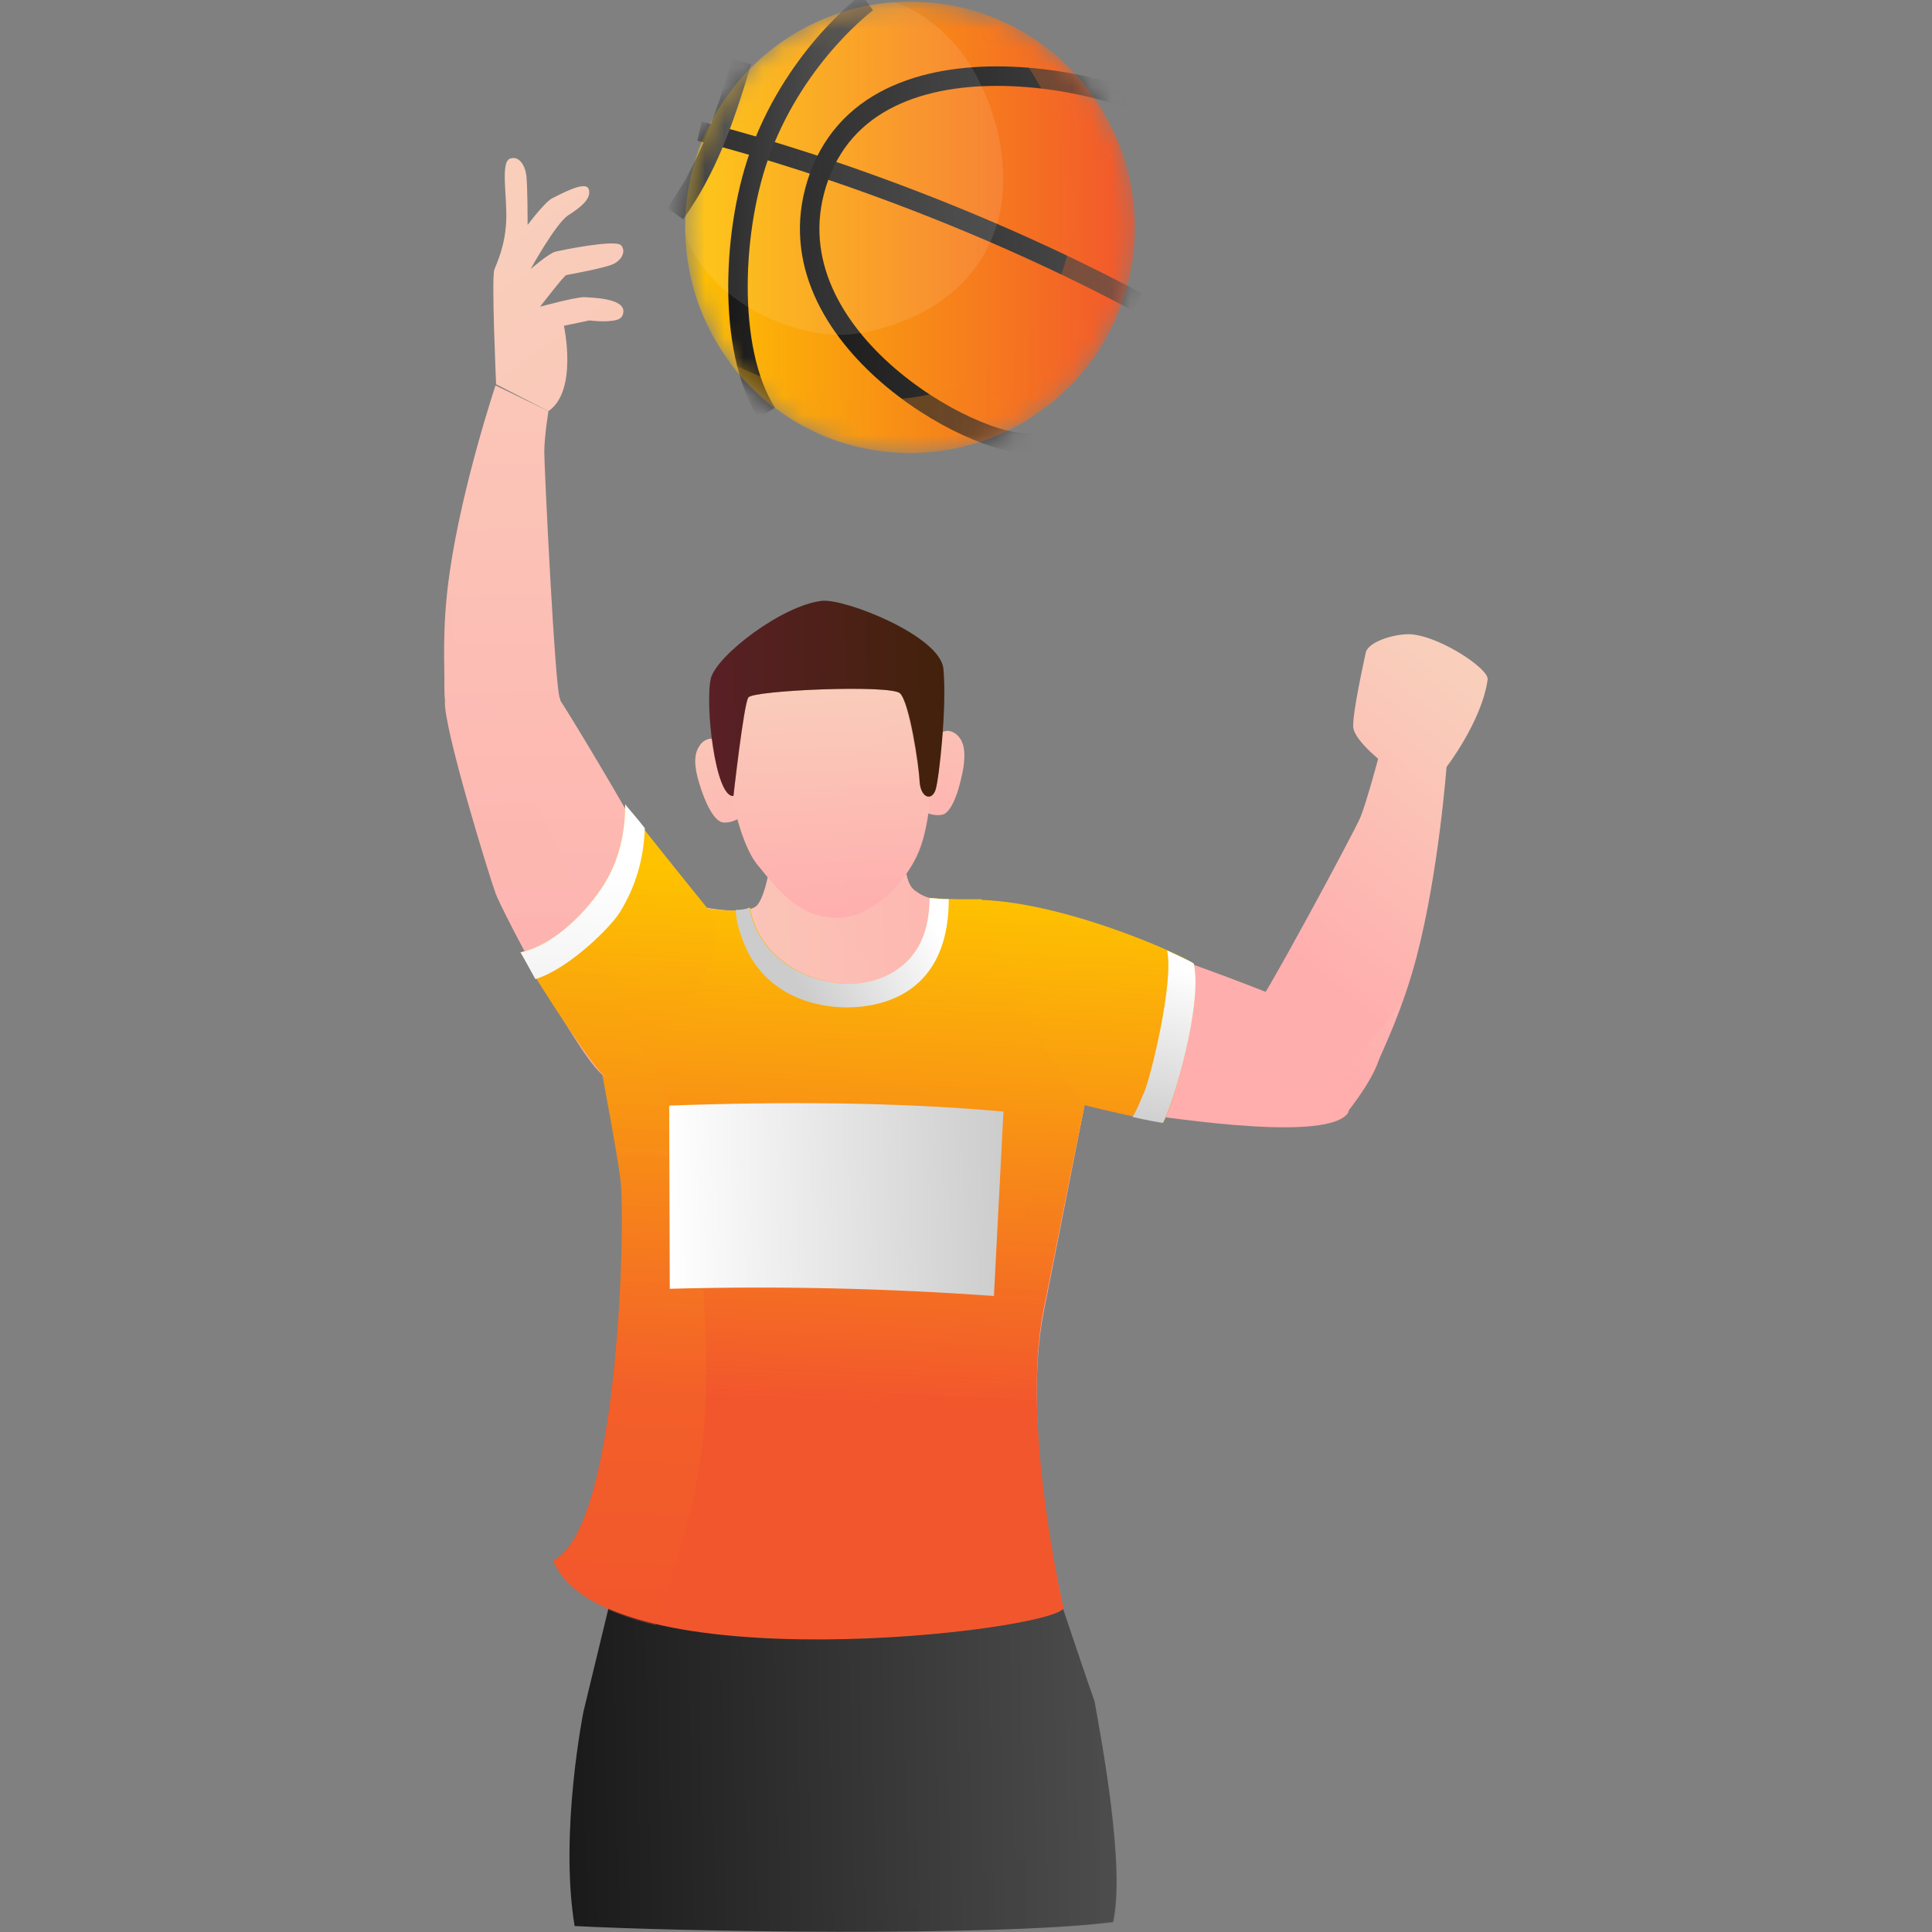 <svg width="100" height="100" viewBox="0 0 100 100" fill="none" xmlns="http://www.w3.org/2000/svg">
<rect x="0" y="0" width="100" height="100" fill="#808080" stroke="none"/>
<g id="Frame">
<g id="Group">
<g id="Group_2">
<g id="Group_3">
<path id="Vector" d="M54.926 82.705C54.926 82.705 38.701 85.856 31.559 82.458C32.082 79.833 32.605 63.125 32.297 61.087C32.02 59.142 31.189 55.837 31.158 55.281C31.128 54.756 36.515 46.974 36.515 46.974C36.515 46.974 38.701 47.406 39.194 46.85C39.686 46.294 39.963 44.163 39.963 44.163C39.963 44.163 44.273 44.318 46.798 44.503C46.829 44.688 46.829 44.843 46.86 44.997C47.044 45.985 47.291 46.047 47.506 46.201C48.461 46.881 50.492 46.603 50.492 46.603C50.492 46.603 53.756 51.668 56.65 54.633C56.373 55.991 55.203 61.952 54.033 67.85C52.832 73.78 54.926 82.705 54.926 82.705Z" fill="url(#paint0_linear_623_4108)"/>
<path id="Vector_2" d="M47.999 38.82C48.154 38.635 48.246 38.419 48.4 38.234C48.554 38.048 48.738 37.863 48.985 37.832C49.231 37.801 49.477 37.956 49.631 38.141C49.97 38.542 49.939 39.129 49.877 39.654C49.847 39.84 49.539 41.723 48.892 42.125C48.677 42.248 48.184 42.187 47.969 42.063L47.999 38.82Z" fill="url(#paint1_linear_623_4108)"/>
<path id="Vector_3" d="M37.902 39.129C37.748 38.944 37.625 38.758 37.44 38.573C37.286 38.388 37.07 38.233 36.824 38.233C36.578 38.233 36.332 38.388 36.208 38.604C35.901 39.036 35.962 39.623 36.085 40.148C36.116 40.303 36.609 42.187 37.286 42.526C37.502 42.65 37.994 42.526 38.21 42.372L37.902 39.129Z" fill="url(#paint2_linear_623_4108)"/>
<path id="Vector_4" opacity="0.5" d="M37.532 42.094C37.501 42.094 37.501 42.094 37.501 42.094C37.162 41.909 36.731 40.766 36.577 40.056C36.454 39.5 36.454 39.129 36.608 38.882C36.669 38.789 36.762 38.728 36.823 38.728C37.316 38.697 37.439 39.284 37.501 39.376L38.024 42.094C37.962 42.063 37.562 42.094 37.532 42.094Z" fill="url(#paint3_linear_623_4108)"/>
<path id="Vector_5" d="M56.65 88.048C56.25 86.937 55.634 85.084 55.018 83.261C55.018 83.261 55.018 83.261 54.988 83.261C54.864 83.354 54.711 83.2 54.803 83.107C54.834 83.076 54.864 83.045 54.895 83.014C53.941 80.111 52.986 77.239 52.986 77.239L32.852 77.641L30.204 88.573C30.204 88.573 28.942 94.843 29.742 99.691C35.007 99.969 51.416 100.278 57.605 99.475C58.251 96.665 57.02 90.118 56.65 88.048Z" fill="url(#paint4_linear_623_4108)"/>
<path id="Vector_6" opacity="0.3" d="M56.65 88.049C56.25 86.937 55.634 85.084 55.019 83.262C55.019 83.262 55.019 83.262 54.988 83.262C54.957 83.293 54.926 83.293 54.926 83.293C55.265 85.732 55.542 93.855 54.341 95.121C53.294 96.202 46.398 99.167 44.305 99.908C49.508 99.939 54.68 99.877 57.635 99.506C58.251 96.665 57.02 90.118 56.65 88.049Z" fill="url(#paint5_linear_623_4108)"/>
<path id="Vector_7" d="M50.369 46.572C53.51 46.696 66.563 51.637 66.84 51.915C67.117 52.193 70.288 56.98 69.734 57.659C68.41 59.234 59.236 57.628 58.312 57.566C57.389 57.505 48.306 55.312 47.691 54.355C47.106 53.397 47.26 46.448 50.369 46.572Z" fill="url(#paint6_linear_623_4108)"/>
<path id="Vector_8" opacity="0.3" d="M67.026 55.436C63.578 55.467 60.13 54.818 56.805 53.953C53.603 53.15 50.463 52.038 47.599 50.34C47.322 52.1 47.446 53.891 47.723 54.324C48.338 55.281 57.42 57.443 58.344 57.536C59.268 57.597 68.442 59.203 69.766 57.628C70.012 57.35 69.612 56.393 69.027 55.312C68.35 55.405 67.703 55.436 67.026 55.436Z" fill="url(#paint7_linear_623_4108)"/>
<path id="Vector_9" d="M61.792 49.877C60.806 49.228 54.711 46.572 50.401 46.572C47.26 46.572 47.168 53.552 47.753 54.509C48.338 55.467 59.206 57.999 60.221 58.092C60.745 57.103 62.254 52.008 61.792 49.877Z" fill="url(#paint8_linear_623_4108)"/>
<path id="Vector_10" d="M61.792 49.877C61.577 49.722 61.053 49.506 60.407 49.197C60.776 50.741 59.575 55.745 59.206 56.578C59.021 56.98 58.867 57.412 58.621 57.814C59.422 57.999 59.976 58.092 60.191 58.123C60.745 57.103 62.254 52.008 61.792 49.877Z" fill="url(#paint9_linear_623_4108)"/>
<path id="Vector_11" opacity="0.5" d="M50.863 49.104C49.108 50.247 48.031 50.494 45.937 50C43.843 49.506 42.674 47.437 42.397 45.398C43.905 45.398 45.568 44.935 46.861 44.997C47.045 45.985 47.292 46.047 47.507 46.201C48.462 46.881 50.493 46.603 50.493 46.603C50.493 46.603 50.37 47.9 50.863 49.104Z" fill="url(#paint10_linear_623_4108)"/>
<path id="Vector_12" d="M54.003 67.851C55.173 61.952 55.881 58.431 56.158 57.103C53.264 54.139 50.801 46.541 50.801 46.541C50.801 46.541 49.2 46.572 48.154 46.48C48.123 47.715 47.877 48.796 47.076 49.66C46.152 50.649 44.798 51.019 43.474 50.896C41.227 50.68 39.195 49.197 38.825 46.974C38.117 47.313 36.516 47.005 36.516 47.005C36.516 47.005 30.975 54.139 31.036 54.664C31.067 55.189 31.867 59.111 32.114 61.026C32.391 63.064 32.052 79.154 28.635 80.76C31.252 87.184 54.557 84.435 55.05 83.231C55.05 83.261 52.833 73.749 54.003 67.851Z" fill="url(#paint11_linear_623_4108)"/>
<path id="Vector_13" opacity="0.3" d="M54.002 67.851C55.172 61.952 55.88 58.432 56.158 57.104C55.296 56.208 54.464 54.88 53.725 53.49C54.249 55.621 54.31 57.845 53.879 60.007C53.387 62.385 52.371 64.608 50.985 66.616C50.277 67.666 49.446 68.685 48.584 69.611C47.753 70.476 46.768 71.248 45.998 72.144C44.52 73.904 43.904 76.282 43.72 78.537C43.566 80.637 43.751 82.799 44.336 84.806C49.908 84.621 54.834 83.756 55.049 83.231C55.049 83.262 52.833 73.75 54.002 67.851Z" fill="url(#paint12_linear_623_4108)"/>
<path id="Vector_14" d="M38.702 49.259C40.026 51.853 42.796 52.224 44.243 52.131C46.706 51.977 49.108 50.618 49.108 46.541C48.769 46.541 48.43 46.51 48.122 46.48C48.092 47.715 47.845 48.796 47.045 49.66C46.121 50.649 44.767 51.019 43.443 50.896C41.195 50.68 39.163 49.197 38.794 46.974C38.64 47.066 38.301 47.097 38.086 47.097C38.086 47.807 38.425 48.672 38.702 49.259Z" fill="url(#paint13_linear_623_4108)"/>
<path id="Vector_15" d="M37.346 38.141C37.346 38.141 37.901 43.144 39.194 44.75C40.487 46.356 41.503 47.498 43.319 47.498C45.136 47.529 47.075 45.553 47.66 43.761C48.245 42.063 48.307 39.654 48.091 36.905C47.876 34.157 45.413 31.871 42.088 32.304C39.317 32.705 36.792 34.774 37.346 38.141Z" fill="url(#paint14_linear_623_4108)"/>
<path id="Vector_16" opacity="0.5" d="M48.09 36.905C47.936 34.836 46.489 33.014 44.365 32.458C44.765 33.477 45.35 34.836 45.658 35.917C45.935 36.843 45.843 38.604 45.843 38.604C45.843 38.604 44.057 38.449 43.749 39.376C43.441 40.302 43.965 41.538 43.965 42.495C43.965 42.557 43.903 42.619 43.842 42.619L42.672 42.866C43.134 43.113 43.411 43.483 43.626 43.916C43.719 44.132 43.38 44.286 43.441 44.502C43.626 45.367 43.996 46.448 44.026 47.251C44.026 47.282 44.057 47.282 44.057 47.313V47.406C45.627 47.004 47.167 45.305 47.69 43.761C48.244 42.094 48.306 39.685 48.09 36.905Z" fill="url(#paint15_linear_623_4108)"/>
<path id="Vector_17" opacity="0.5" d="M48.584 41.724C48.522 41.724 48.091 41.693 48.029 41.693L48.152 39.191C48.306 38.604 48.799 38.295 48.984 38.326C49.076 38.326 49.168 38.388 49.23 38.45C49.415 38.666 49.446 39.037 49.384 39.593C49.292 40.334 48.953 41.507 48.645 41.724C48.645 41.724 48.614 41.724 48.584 41.724Z" fill="url(#paint16_linear_623_4108)"/>
<path id="Vector_18" d="M31.374 55.745C30.297 55.405 25.956 47.098 25.648 46.233C25.34 45.399 22.908 37.524 23.031 36.258C23 35.949 23 35.64 23 35.362C23.031 34.837 22.846 32.521 23.277 29.618C23.924 25.109 25.648 19.951 25.648 19.951L28.388 21.279C28.388 21.279 28.172 22.607 28.172 23.41C28.172 24.213 28.726 35.578 28.973 36.134C29.003 36.165 29.003 36.196 29.003 36.258C29.804 37.493 32.267 41.631 33.191 43.33C34.576 44.658 36.084 46.572 36.084 46.572C38.332 49.012 32.452 56.085 31.374 55.745Z" fill="url(#paint17_linear_623_4108)"/>
<path id="Vector_19" opacity="0.3" d="M34.299 50.247C32.668 49.166 31.221 47.807 30.112 46.201C28.788 44.225 28.019 41.97 27.188 39.777C26.756 38.635 26.264 37.647 25.494 36.658C24.909 35.886 24.263 35.145 23.893 34.218C23.247 32.674 23.278 31.007 23.339 29.339C23.339 29.431 23.308 29.493 23.308 29.555C22.877 32.458 23.062 34.774 23.031 35.299C23 35.577 23.031 35.886 23.062 36.195C22.939 37.461 25.371 45.336 25.679 46.17C25.987 47.035 30.328 55.343 31.405 55.682C32.021 55.898 34.33 53.52 35.654 51.05C35.192 50.834 34.73 50.556 34.299 50.247Z" fill="url(#paint18_linear_623_4108)"/>
<path id="Vector_20" d="M36.608 47.005C36.608 47.005 32.452 41.878 32.36 41.631C32.36 43.422 31.898 44.843 31.128 45.985C30.174 47.406 28.512 48.981 26.941 49.29C28.05 51.205 30.913 55.59 31.375 55.745C32.452 56.084 38.825 49.475 36.608 47.005Z" fill="url(#paint19_linear_623_4108)"/>
<path id="Vector_21" opacity="0.3" d="M35.777 77.981C36.485 75.047 36.639 72.144 36.516 69.148C36.455 67.666 36.393 66.214 36.27 64.732C36.177 63.311 36.085 61.922 35.746 60.532C34.638 55.745 31.529 51.73 30.328 47.005C29.374 48.086 28.142 49.074 26.941 49.321C27.957 51.051 30.359 54.788 31.159 55.621C31.405 57.011 31.929 59.636 32.114 61.088C32.391 63.126 32.052 79.216 28.635 80.822C29.312 82.459 31.313 83.478 33.93 84.127C34.607 82.057 35.285 80.05 35.777 77.981Z" fill="url(#paint20_linear_623_4108)"/>
<path id="Vector_22" d="M32.083 47.221C32.914 45.862 33.314 44.472 33.376 42.866C32.976 42.341 32.391 41.693 32.36 41.631C32.36 43.422 31.898 44.843 31.128 45.985C30.174 47.406 28.512 48.981 26.941 49.29C27.157 49.66 27.434 50.185 27.711 50.68C29.497 50.124 31.652 47.931 32.083 47.221Z" fill="url(#paint21_linear_623_4108)"/>
<path id="Vector_23" d="M28.387 21.279C29.927 20.229 29.188 16.862 29.188 16.862L30.512 16.584C30.512 16.584 31.404 16.708 31.928 16.554C32.174 16.492 32.267 16.306 32.267 16.09C32.236 15.442 30.696 15.411 30.235 15.38C29.773 15.38 27.956 15.874 27.956 15.874C27.956 15.874 29.188 14.268 29.311 14.237C29.434 14.207 31.435 13.867 31.835 13.62C32.236 13.373 32.39 12.971 32.143 12.693C31.835 12.384 29.096 12.94 28.726 13.033C28.357 13.156 27.464 13.928 27.464 13.928C27.464 13.928 28.757 11.581 29.403 11.149C30.081 10.717 30.604 10.284 30.481 9.821C30.389 9.389 29.496 9.79 28.603 10.253C28.233 10.408 27.31 11.643 27.31 11.643C27.31 11.643 27.31 9.698 27.248 9.111C27.187 8.586 26.879 8.03 26.386 8.215C25.894 8.431 26.263 10.223 26.201 11.458C26.14 12.724 25.74 13.558 25.586 13.959C25.432 14.361 25.678 19.889 25.678 19.889L28.387 21.279Z" fill="url(#paint22_linear_623_4108)"/>
<path id="Vector_24" d="M37.963 41.198C37.963 41.198 38.487 36.473 38.733 36.102C38.948 35.732 46.091 35.423 46.584 35.886C47.076 36.349 47.569 39.592 47.599 40.457C47.661 41.322 48.246 41.476 48.431 40.858C48.615 40.241 49.016 36.566 48.831 34.62C48.677 32.922 43.751 30.976 42.55 31.099C40.519 31.316 37.101 33.91 36.793 35.114C36.486 36.38 37.009 41.291 37.963 41.198Z" fill="url(#paint23_linear_623_4108)"/>
<path id="Vector_25" opacity="0.3" d="M48.429 40.859C48.244 41.476 47.659 41.322 47.598 40.457C47.536 39.593 47.044 36.35 46.582 35.886C46.089 35.423 38.977 35.732 38.731 36.103C38.516 36.473 37.962 41.198 37.962 41.198C37.192 41.291 36.699 38.11 36.699 36.226C36.761 38.11 37.253 40.859 37.962 40.766C37.962 40.766 38.485 36.041 38.731 35.67C38.947 35.3 46.089 34.991 46.582 35.454C47.074 35.917 47.567 39.16 47.598 40.025C47.659 40.89 48.244 41.044 48.429 40.426C48.583 39.901 48.891 37.214 48.86 35.207C48.922 37.245 48.583 40.303 48.429 40.859Z" fill="url(#paint24_linear_623_4108)"/>
<path id="Vector_26" d="M51.446 67.079C45.812 66.677 40.24 66.554 34.667 66.708L34.637 57.227C40.425 57.011 46.551 57.042 51.939 57.536L51.446 67.079Z" fill="url(#paint25_linear_623_4108)"/>
<path id="Vector_27" d="M69.611 57.721C69.611 57.721 70.934 56.146 71.365 54.88C71.55 54.386 72.597 52.316 73.336 49.475C74.475 45.09 74.875 39.654 74.875 39.654L71.365 39.16C71.365 39.16 70.719 41.569 70.411 42.31C70.103 43.051 65.239 52.1 64.777 52.471C64.315 52.872 65.485 55.497 66.624 56.547C67.733 57.597 69.611 57.721 69.611 57.721Z" fill="url(#paint26_linear_623_4108)"/>
<path id="Vector_28" opacity="0.3" d="M65.916 55.775C66.132 56.084 66.347 56.362 66.593 56.578C67.732 57.628 69.58 57.721 69.58 57.721C69.58 57.721 70.903 56.146 71.335 54.88C71.458 54.54 71.981 53.459 72.535 51.915C70.811 53.984 68.81 57.381 65.916 55.775Z" fill="url(#paint27_linear_623_4108)"/>
<path id="Vector_29" d="M74.814 39.778C74.814 39.778 76.692 37.369 77 35.177C77.092 34.59 74.229 32.737 72.782 32.83C72.043 32.86 70.812 33.231 70.689 33.787C70.566 34.374 70.011 36.875 70.042 37.616C70.073 38.358 71.766 39.624 71.766 39.624L74.814 39.778Z" fill="url(#paint28_linear_623_4108)"/>
</g>
</g>
<g id="Group_4">
<g id="Group_5">
<g id="Clip path group">
<mask id="mask0_623_4108" style="mask-type:luminance" maskUnits="userSpaceOnUse" x="35" y="0" width="24" height="24">
<g id="SVGID_31_">
<path id="Vector_30" d="M58.744 11.767C58.744 18.221 53.541 23.441 47.106 23.441C40.672 23.441 35.469 18.221 35.469 11.767C35.469 5.312 40.672 0.093 47.106 0.093C53.541 0.062 58.744 5.312 58.744 11.767Z" fill="white"/>
</g>
</mask>
<g mask="url(#mask0_623_4108)">
<path id="Vector_31" d="M58.744 11.767C58.744 18.221 53.541 23.441 47.106 23.441C40.672 23.441 35.469 18.221 35.469 11.767C35.469 5.312 40.672 0.093 47.106 0.093C53.541 0.062 58.744 5.312 58.744 11.767Z" fill="url(#paint29_linear_623_4108)"/>
</g>
</g>
<g id="Clip path group_2">
<mask id="mask1_623_4108" style="mask-type:luminance" maskUnits="userSpaceOnUse" x="35" y="0" width="24" height="24">
<g id="SVGID_31__2">
<path id="Vector_32" d="M58.744 11.767C58.744 18.221 53.541 23.441 47.106 23.441C40.672 23.441 35.469 18.221 35.469 11.767C35.469 5.312 40.672 0.093 47.106 0.093C53.541 0.062 58.744 5.312 58.744 11.767Z" fill="white"/>
</g>
</mask>
<g mask="url(#mask1_623_4108)">
<g id="Group_6">
<path id="Vector_33" d="M36.207 6.795C36.207 6.795 47.013 9.327 58.866 15.627" stroke="url(#paint30_linear_623_4108)" stroke-width="1.009" stroke-miterlimit="10"/>
<path id="Vector_34" d="M53.418 22.916C50.524 23.317 39.472 17.233 42.396 9.142C45.444 0.711 59.668 4.571 61.423 6.671" stroke="url(#paint31_linear_623_4108)" stroke-width="1.009" stroke-miterlimit="10"/>
<path id="Vector_35" d="M44.89 0.124C44.89 0.124 41.288 2.78 39.41 7.721C37.901 11.674 37.593 18.098 39.687 21.372" stroke="url(#paint32_linear_623_4108)" stroke-width="1.009" stroke-miterlimit="10"/>
<path id="Vector_36" d="M38.393 3.182C37.439 6.394 36.546 8.833 34.945 11.057" stroke="url(#paint33_linear_623_4108)" stroke-width="1.009" stroke-miterlimit="10"/>
</g>
</g>
</g>
<g id="Clip path group_3">
<mask id="mask2_623_4108" style="mask-type:luminance" maskUnits="userSpaceOnUse" x="35" y="0" width="24" height="24">
<g id="SVGID_31__3">
<path id="Vector_37" d="M58.744 11.767C58.744 18.221 53.541 23.441 47.106 23.441C40.672 23.441 35.469 18.221 35.469 11.767C35.469 5.312 40.672 0.093 47.106 0.093C53.541 0.062 58.744 5.312 58.744 11.767Z" fill="white"/>
</g>
</mask>
<g mask="url(#mask2_623_4108)">
<path id="Vector_38" opacity="0.1" d="M43.134 17.326C44.397 17.387 45.659 17.048 46.829 16.584C47.968 16.121 49.014 15.473 49.877 14.577C50.677 13.743 51.262 12.724 51.601 11.612C51.939 10.47 52.001 9.234 51.847 8.061C51.693 6.671 51.262 5.312 50.615 4.077C50.338 3.521 50 2.996 49.599 2.502C49.23 2.038 48.522 1.359 48.029 1.019C47.506 0.618 46.89 0.309 46.274 0.093C40.209 0.525 35.438 5.59 35.438 11.767C35.438 12.137 35.561 12.477 35.745 12.817C37.377 15.905 40.948 17.202 43.134 17.326Z" fill="white"/>
</g>
</g>
<g id="Clip path group_4">
<mask id="mask3_623_4108" style="mask-type:luminance" maskUnits="userSpaceOnUse" x="35" y="0" width="24" height="24">
<g id="SVGID_31__4">
<path id="Vector_39" d="M58.744 11.767C58.744 18.221 53.541 23.441 47.106 23.441C40.672 23.441 35.469 18.221 35.469 11.767C35.469 5.312 40.672 0.093 47.106 0.093C53.541 0.062 58.744 5.312 58.744 11.767Z" fill="white"/>
</g>
</mask>
<g mask="url(#mask3_623_4108)">
<path id="Vector_40" opacity="0.3" d="M50.185 0.494C50.216 0.525 50.278 0.556 50.309 0.556C51.417 1.174 52.31 2.162 53.018 3.181C53.757 4.2 54.342 5.343 54.773 6.547C55.265 8.03 55.573 9.574 55.542 11.118C55.512 12.539 55.111 13.898 54.526 15.195C54.003 16.306 53.326 17.356 52.433 18.19C51.54 19.055 50.432 19.703 49.262 20.105C47.846 20.568 46.306 20.754 44.798 20.692C43.289 20.63 41.811 20.352 40.395 19.858C39.472 19.549 38.579 19.178 37.717 18.746C39.841 21.618 43.228 23.471 47.076 23.471C53.51 23.471 58.713 18.252 58.713 11.797C58.744 6.362 55.111 1.853 50.185 0.494Z" fill="url(#paint34_linear_623_4108)"/>
</g>
</g>
</g>
</g>
</g>
</g>
<defs>
<linearGradient id="paint0_linear_623_4108" x1="31.165" y1="64.306" x2="56.821" y2="63.769" gradientUnits="userSpaceOnUse">
<stop stop-color="#F9CEBB"/>
<stop offset="1" stop-color="#FFAEAE"/>
</linearGradient>
<linearGradient id="paint1_linear_623_4108" x1="49.36" y1="32.529" x2="48.556" y2="45.24" gradientUnits="userSpaceOnUse">
<stop stop-color="#F9CEBB"/>
<stop offset="1" stop-color="#FFAEAE"/>
</linearGradient>
<linearGradient id="paint2_linear_623_4108" x1="36.267" y1="34.956" x2="38.193" y2="47.545" gradientUnits="userSpaceOnUse">
<stop stop-color="#F9CEBB"/>
<stop offset="1" stop-color="#FFAEAE"/>
</linearGradient>
<linearGradient id="paint3_linear_623_4108" x1="36.514" y1="36.084" x2="38.046" y2="46.097" gradientUnits="userSpaceOnUse">
<stop stop-color="#F9CEBB"/>
<stop offset="1" stop-color="#FFAEAE"/>
</linearGradient>
<linearGradient id="paint4_linear_623_4108" x1="29.345" y1="89.053" x2="57.616" y2="88.461" gradientUnits="userSpaceOnUse">
<stop stop-color="#1A1A1A"/>
<stop offset="1" stop-color="#4D4D4D"/>
</linearGradient>
<linearGradient id="paint5_linear_623_4108" x1="29.408" y1="92.056" x2="57.679" y2="91.464" gradientUnits="userSpaceOnUse">
<stop stop-color="#1A1A1A"/>
<stop offset="1" stop-color="#4D4D4D"/>
</linearGradient>
<linearGradient id="paint6_linear_623_4108" x1="69.637" y1="33.76" x2="61.68" y2="47.979" gradientUnits="userSpaceOnUse">
<stop stop-color="#F9CEBB"/>
<stop offset="1" stop-color="#FFAEAE"/>
</linearGradient>
<linearGradient id="paint7_linear_623_4108" x1="69.861" y1="33.885" x2="61.904" y2="48.105" gradientUnits="userSpaceOnUse">
<stop stop-color="#F9CEBB"/>
<stop offset="1" stop-color="#FFAEAE"/>
</linearGradient>
<linearGradient id="paint8_linear_623_4108" x1="54.905" y1="46.521" x2="53.623" y2="73.906" gradientUnits="userSpaceOnUse">
<stop stop-color="#FEC200"/>
<stop offset="1" stop-color="#F2562D"/>
</linearGradient>
<linearGradient id="paint9_linear_623_4108" x1="61.284" y1="50.215" x2="59.27" y2="58.634" gradientUnits="userSpaceOnUse">
<stop stop-color="white"/>
<stop offset="1" stop-color="#CCCCCC"/>
</linearGradient>
<linearGradient id="paint10_linear_623_4108" x1="32.179" y1="47.939" x2="54.839" y2="47.464" gradientUnits="userSpaceOnUse">
<stop stop-color="#F9CEBB"/>
<stop offset="1" stop-color="#FFAEAE"/>
</linearGradient>
<linearGradient id="paint11_linear_623_4108" x1="43.516" y1="45.997" x2="42.275" y2="72.524" gradientUnits="userSpaceOnUse">
<stop stop-color="#FEC200"/>
<stop offset="1" stop-color="#F2562D"/>
</linearGradient>
<linearGradient id="paint12_linear_623_4108" x1="50.995" y1="46.347" x2="49.754" y2="72.874" gradientUnits="userSpaceOnUse">
<stop stop-color="#FEC200"/>
<stop offset="1" stop-color="#F2562D"/>
</linearGradient>
<linearGradient id="paint13_linear_623_4108" x1="47.776" y1="46.618" x2="40.881" y2="50.029" gradientUnits="userSpaceOnUse">
<stop stop-color="white"/>
<stop offset="1" stop-color="#CCCCCC"/>
</linearGradient>
<linearGradient id="paint14_linear_623_4108" x1="42.592" y1="34.909" x2="43.137" y2="47.634" gradientUnits="userSpaceOnUse">
<stop stop-color="#F9CEBB"/>
<stop offset="1" stop-color="#FFAEAE"/>
</linearGradient>
<linearGradient id="paint15_linear_623_4108" x1="45.172" y1="34.798" x2="45.718" y2="47.523" gradientUnits="userSpaceOnUse">
<stop stop-color="#F9CEBB"/>
<stop offset="1" stop-color="#FFAEAE"/>
</linearGradient>
<linearGradient id="paint16_linear_623_4108" x1="49.128" y1="34.139" x2="48.497" y2="44.105" gradientUnits="userSpaceOnUse">
<stop stop-color="#F9CEBB"/>
<stop offset="1" stop-color="#FFAEAE"/>
</linearGradient>
<linearGradient id="paint17_linear_623_4108" x1="29.163" y1="6.403" x2="30.134" y2="60.009" gradientUnits="userSpaceOnUse">
<stop stop-color="#F9CEBB"/>
<stop offset="1" stop-color="#FFAEAE"/>
</linearGradient>
<linearGradient id="paint18_linear_623_4108" x1="28.653" y1="6.411" x2="29.625" y2="60.018" gradientUnits="userSpaceOnUse">
<stop stop-color="#F9CEBB"/>
<stop offset="1" stop-color="#FFAEAE"/>
</linearGradient>
<linearGradient id="paint19_linear_623_4108" x1="32.192" y1="44.845" x2="30.891" y2="72.662" gradientUnits="userSpaceOnUse">
<stop stop-color="#FEC200"/>
<stop offset="1" stop-color="#F2562D"/>
</linearGradient>
<linearGradient id="paint20_linear_623_4108" x1="32.633" y1="41.639" x2="30.632" y2="84.39" gradientUnits="userSpaceOnUse">
<stop stop-color="#FEC200"/>
<stop offset="1" stop-color="#F2562D"/>
</linearGradient>
<linearGradient id="paint21_linear_623_4108" x1="30.219" y1="44.791" x2="28.902" y2="72.934" gradientUnits="userSpaceOnUse">
<stop stop-color="white"/>
<stop offset="1" stop-color="#CCCCCC"/>
</linearGradient>
<linearGradient id="paint22_linear_623_4108" x1="25.978" y1="11.914" x2="57.245" y2="55.399" gradientUnits="userSpaceOnUse">
<stop stop-color="#F9CEBB"/>
<stop offset="1" stop-color="#FFAEAE"/>
</linearGradient>
<linearGradient id="paint23_linear_623_4108" x1="36.693" y1="36.364" x2="48.874" y2="36.108" gradientUnits="userSpaceOnUse">
<stop stop-color="#592026"/>
<stop offset="1" stop-color="#42210B"/>
</linearGradient>
<linearGradient id="paint24_linear_623_4108" x1="36.735" y1="38.432" x2="48.914" y2="38.178" gradientUnits="userSpaceOnUse">
<stop stop-color="#592026"/>
<stop offset="1" stop-color="#42210B"/>
</linearGradient>
<linearGradient id="paint25_linear_623_4108" x1="34.585" y1="62.309" x2="52.052" y2="61.943" gradientUnits="userSpaceOnUse">
<stop stop-color="white"/>
<stop offset="1" stop-color="#CCCCCC"/>
</linearGradient>
<linearGradient id="paint26_linear_623_4108" x1="78.55" y1="38.246" x2="68.584" y2="50.726" gradientUnits="userSpaceOnUse">
<stop stop-color="#F9CEBB"/>
<stop offset="1" stop-color="#FFAEAE"/>
</linearGradient>
<linearGradient id="paint27_linear_623_4108" x1="71.832" y1="49.942" x2="68.7" y2="55.271" gradientUnits="userSpaceOnUse">
<stop stop-color="#F9CEBB"/>
<stop offset="1" stop-color="#FFAEAE"/>
</linearGradient>
<linearGradient id="paint28_linear_623_4108" x1="74.473" y1="34.579" x2="64.056" y2="47.624" gradientUnits="userSpaceOnUse">
<stop stop-color="#F9CEBB"/>
<stop offset="1" stop-color="#FFAEAE"/>
</linearGradient>
<linearGradient id="paint29_linear_623_4108" x1="35.445" y1="11.758" x2="58.742" y2="11.758" gradientUnits="userSpaceOnUse">
<stop stop-color="#FEC200"/>
<stop offset="1" stop-color="#F2562D"/>
</linearGradient>
<linearGradient id="paint30_linear_623_4108" x1="36.187" y1="11.194" x2="58.952" y2="11.194" gradientUnits="userSpaceOnUse">
<stop stop-color="#1A1A1A"/>
<stop offset="1" stop-color="#4D4D4D"/>
</linearGradient>
<linearGradient id="paint31_linear_623_4108" x1="41.759" y1="13.445" x2="61.552" y2="13.445" gradientUnits="userSpaceOnUse">
<stop stop-color="#1A1A1A"/>
<stop offset="1" stop-color="#4D4D4D"/>
</linearGradient>
<linearGradient id="paint32_linear_623_4108" x1="38.04" y1="10.726" x2="44.995" y2="10.726" gradientUnits="userSpaceOnUse">
<stop stop-color="#1A1A1A"/>
<stop offset="1" stop-color="#4D4D4D"/>
</linearGradient>
<linearGradient id="paint33_linear_623_4108" x1="34.815" y1="7.16" x2="38.544" y2="7.16" gradientUnits="userSpaceOnUse">
<stop stop-color="#1A1A1A"/>
<stop offset="1" stop-color="#4D4D4D"/>
</linearGradient>
<linearGradient id="paint34_linear_623_4108" x1="35.446" y1="11.964" x2="58.743" y2="11.964" gradientUnits="userSpaceOnUse">
<stop stop-color="#FEC200"/>
<stop offset="1" stop-color="#F2562D"/>
</linearGradient>
</defs>
</svg>
